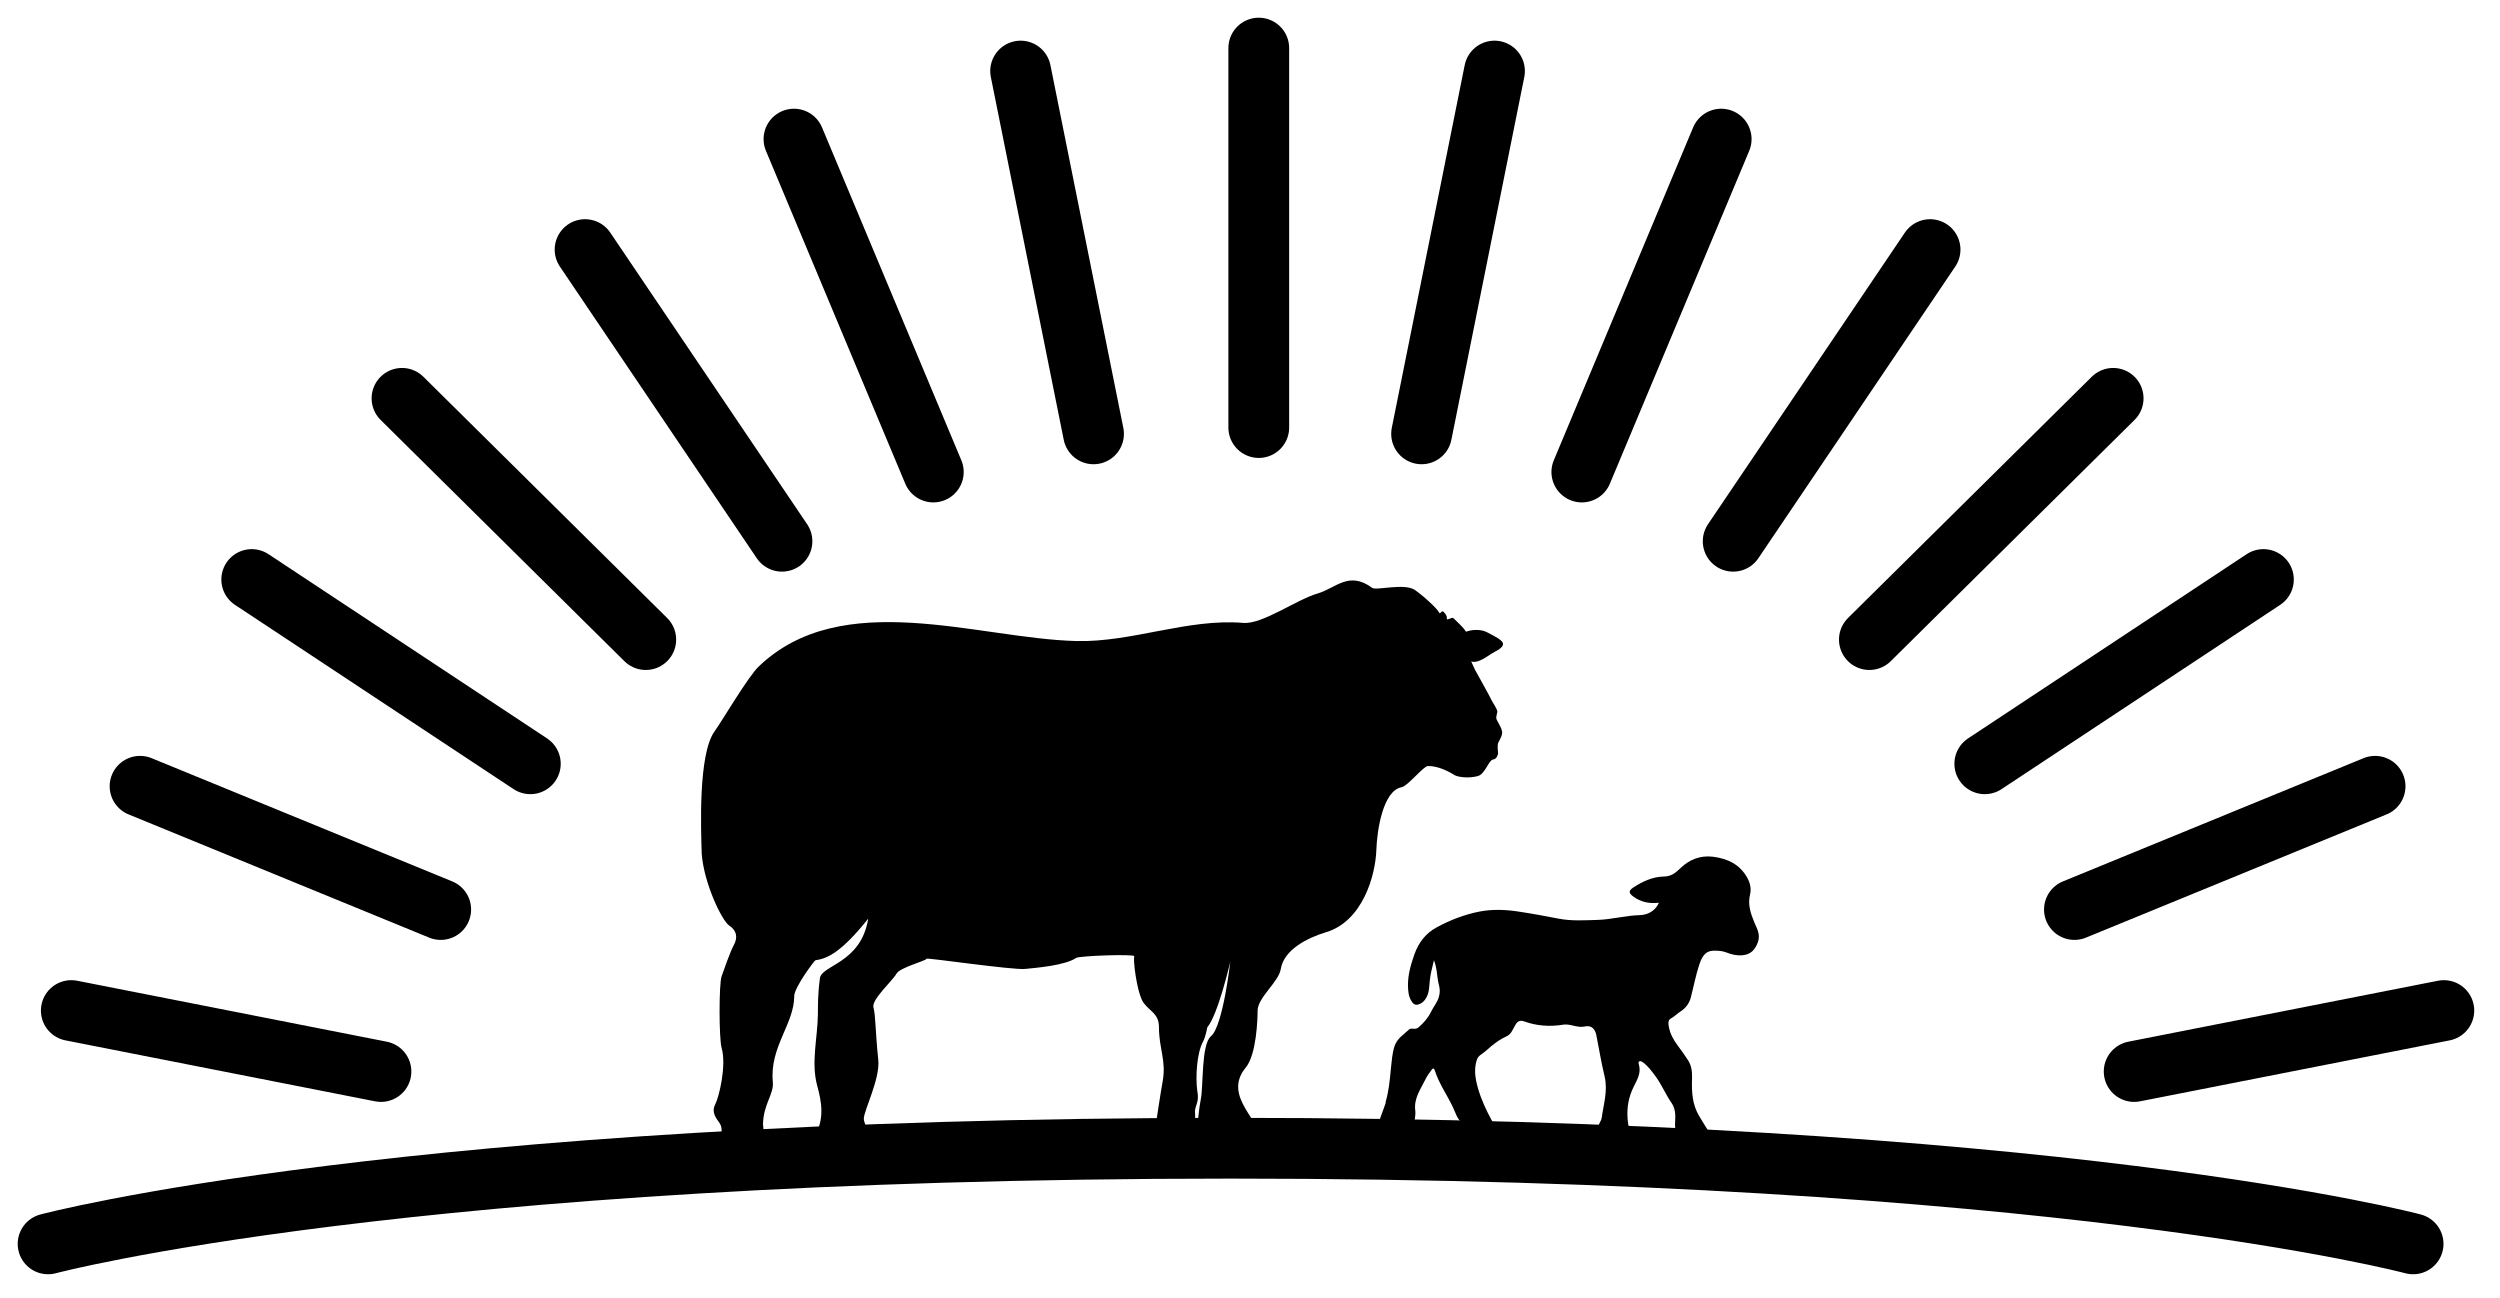 <?xml version="1.0" encoding="utf-8"?>
<svg xmlns="http://www.w3.org/2000/svg" fill="none" height="100%" overflow="visible" preserveAspectRatio="none" style="display: block;" viewBox="0 0 104 54" width="100%">
<g id="Frame 19810">
<path d="M52.365 2V17.786" id="Vector 15" stroke="#797B79" stroke-linecap="round" stroke-width="2.528" style="stroke:#797B79;stroke:color(display-p3 0.474 0.484 0.476);stroke-opacity:1;"/>
<path d="M87.907 16.571L77.766 26.607" id="Vector 22" stroke="#797B79" stroke-linecap="round" stroke-width="2.528" style="stroke:#797B79;stroke:color(display-p3 0.474 0.484 0.476);stroke-opacity:1;"/>
<path d="M71.601 5.787L65.804 19.636" id="Vector 15_2" stroke="#797B79" stroke-linecap="round" stroke-width="2.528" style="stroke:#797B79;stroke:color(display-p3 0.474 0.484 0.476);stroke-opacity:1;"/>
<path d="M98.804 32.709L86.296 37.836" id="Vector 22_2" stroke="#797B79" stroke-linecap="round" stroke-width="2.528" style="stroke:#797B79;stroke:color(display-p3 0.474 0.484 0.476);stroke-opacity:1;"/>
<path d="M101.664 42.039L88.781 44.575" id="Vector 20" stroke="#797B79" stroke-linecap="round" stroke-width="2.528" style="stroke:#797B79;stroke:color(display-p3 0.474 0.484 0.476);stroke-opacity:1;"/>
<path d="M80.291 10.383L72.1 22.516" id="Vector 22_3" stroke="#797B79" stroke-linecap="round" stroke-width="2.528" style="stroke:#797B79;stroke:color(display-p3 0.474 0.484 0.476);stroke-opacity:1;"/>
<path d="M62.171 2.956L59.138 18.048" id="Vector 15_3" stroke="#797B79" stroke-linecap="round" stroke-width="2.528" style="stroke:#797B79;stroke:color(display-p3 0.474 0.484 0.476);stroke-opacity:1;"/>
<path d="M94.158 24.108L82.567 31.773" id="Vector 22_4" stroke="#797B79" stroke-linecap="round" stroke-width="2.528" style="stroke:#797B79;stroke:color(display-p3 0.474 0.484 0.476);stroke-opacity:1;"/>
<path d="M16.723 16.571L26.864 26.607" id="Vector 28" stroke="#797B79" stroke-linecap="round" stroke-width="2.528" style="stroke:#797B79;stroke:color(display-p3 0.474 0.484 0.476);stroke-opacity:1;"/>
<path d="M33.029 5.787L38.826 19.636" id="Vector 29" stroke="#797B79" stroke-linecap="round" stroke-width="2.528" style="stroke:#797B79;stroke:color(display-p3 0.474 0.484 0.476);stroke-opacity:1;"/>
<path d="M5.826 32.709L18.334 37.836" id="Vector 30" stroke="#797B79" stroke-linecap="round" stroke-width="2.528" style="stroke:#797B79;stroke:color(display-p3 0.474 0.484 0.476);stroke-opacity:1;"/>
<path d="M2.966 42.039L15.848 44.575" id="Vector 31" stroke="#797B79" stroke-linecap="round" stroke-width="2.528" style="stroke:#797B79;stroke:color(display-p3 0.474 0.484 0.476);stroke-opacity:1;"/>
<path d="M24.339 10.383L32.53 22.516" id="Vector 32" stroke="#797B79" stroke-linecap="round" stroke-width="2.528" style="stroke:#797B79;stroke:color(display-p3 0.474 0.484 0.476);stroke-opacity:1;"/>
<path d="M42.458 2.956L45.491 18.048" id="Vector 33" stroke="#797B79" stroke-linecap="round" stroke-width="2.528" style="stroke:#797B79;stroke:color(display-p3 0.474 0.484 0.476);stroke-opacity:1;"/>
<path d="M10.472 24.108L22.062 31.773" id="Vector 34" stroke="#797B79" stroke-linecap="round" stroke-width="2.528" style="stroke:#797B79;stroke:color(display-p3 0.474 0.484 0.476);stroke-opacity:1;"/>
<path d="M2 51.745C2 51.745 16.856 47.766 51.192 47.766C85.529 47.766 100.385 51.745 100.385 51.745" id="Vector 35" stroke="#797B79" stroke-linecap="round" stroke-width="2.528" style="stroke:#797B79;stroke:color(display-p3 0.474 0.484 0.476);stroke-opacity:1;"/>
<path d="M62.256 29.918C62.223 29.831 62.273 29.721 62.289 29.618C62.306 29.514 62.062 29.175 62.04 29.11C62.018 29.046 61.389 27.913 61.358 27.859C61.358 27.857 61.356 27.856 61.356 27.854L61.202 27.515C61.508 27.627 61.927 27.243 62.184 27.114C62.574 26.919 62.556 26.779 62.487 26.694C62.419 26.608 62.302 26.529 61.876 26.31C61.45 26.091 60.986 26.28 60.986 26.28C60.848 26.061 60.642 25.902 60.465 25.716C60.404 25.652 60.158 25.85 60.188 25.72C60.209 25.631 60.12 25.521 60.052 25.453C59.965 25.366 59.912 25.594 59.861 25.473C59.806 25.345 59.294 24.851 58.868 24.549C58.428 24.238 57.255 24.582 57.079 24.453C56.109 23.736 55.57 24.47 54.81 24.69C53.929 24.946 52.512 25.979 51.724 25.913C49.407 25.718 47.075 26.73 44.765 26.667C40.666 26.559 35.027 24.4 31.56 27.729C31.115 28.157 30.038 29.991 29.724 30.428C29.04 31.378 29.16 34.498 29.192 35.529C29.292 36.77 30.036 38.307 30.337 38.505C30.637 38.702 30.709 38.985 30.523 39.323C30.381 39.581 30.129 40.303 30.018 40.616C29.906 40.936 29.906 43.203 30.021 43.602C30.227 44.31 29.922 45.611 29.751 45.948C29.579 46.285 29.802 46.523 29.938 46.726C30.157 47.05 29.82 47.512 30.191 47.877C30.232 47.918 30.281 47.94 30.322 47.952C30.363 47.964 30.38 48.006 30.361 48.042C30.305 48.148 30.223 48.341 30.297 48.439C30.405 48.58 30.619 48.56 30.619 48.56L31.185 48.544C31.185 48.544 31.189 48.544 31.191 48.544C31.232 48.547 31.714 48.578 31.901 48.544C32.009 48.525 32.057 48.416 32.08 48.321C32.091 48.269 32.16 48.255 32.194 48.297L32.295 48.423C32.306 48.437 32.321 48.445 32.337 48.447C32.42 48.457 32.67 48.475 32.685 48.299C32.702 48.104 31.748 47.62 31.748 46.828C31.74 46.814 31.738 46.798 31.741 46.783C31.748 45.948 32.199 45.516 32.15 45.016C32.007 43.555 33.04 42.601 33.04 41.436C33.04 41.073 33.907 39.92 33.925 39.946C34.411 39.882 35.014 39.607 36.118 38.214C35.817 40.104 34.126 40.145 34.106 40.72C34.015 41.4 34.03 41.83 34.024 42.213C34.007 43.215 33.734 44.204 33.997 45.171C34.179 45.84 34.31 46.514 33.891 47.297C33.882 47.401 34.225 47.605 34.359 47.705C34.586 47.875 34.8 48.112 34.931 48.189C35.062 48.266 35.602 48.198 35.759 48.069C35.916 47.94 36.02 47.725 36.082 47.803C36.143 47.88 36.246 47.837 36.351 47.734C36.444 47.642 36.31 47.388 36.279 47.333C36.275 47.326 36.27 47.32 36.263 47.315C36.174 47.243 35.926 46.67 35.934 46.541C35.933 46.203 36.62 44.88 36.536 44.084C36.409 42.882 36.431 42.26 36.335 41.906C36.248 41.583 37.128 40.803 37.29 40.51C37.438 40.242 38.498 39.984 38.55 39.882C38.573 39.837 42.138 40.359 42.645 40.308C43.138 40.258 44.303 40.163 44.768 39.85C44.904 39.759 47.206 39.681 47.184 39.779C47.162 39.878 47.184 40.15 47.206 40.325C47.228 40.499 47.35 41.426 47.583 41.731C47.853 42.087 48.213 42.175 48.213 42.734C48.213 43.629 48.522 44.114 48.368 44.979C48.25 45.643 48.152 46.339 48.036 47.084C48.007 47.27 47.916 47.519 47.923 47.605C47.931 47.691 48.05 47.806 48.116 47.806C48.182 47.806 48.254 47.963 48.377 48.063C48.501 48.163 48.938 48.363 49.134 48.406C49.321 48.447 49.481 48.468 49.86 48.386C49.892 48.379 49.914 48.348 49.91 48.316C49.901 48.235 49.896 48.17 49.896 48.17C49.896 48.17 49.975 48.334 49.998 48.363C50.019 48.392 50.338 48.356 50.367 48.284C50.396 48.213 49.889 47.495 49.874 47.367L49.806 46.982L50.276 47.268C50.276 47.268 50.242 47.583 50.289 47.62C50.356 47.672 50.411 47.717 50.422 47.732C50.447 47.77 50.42 48.043 50.41 48.136C50.408 48.158 50.417 48.18 50.435 48.193C50.488 48.233 50.63 48.306 50.969 48.316C51.407 48.33 51.858 48.046 51.919 48.007C51.924 48.004 51.929 48.001 51.933 48C51.995 47.979 52.423 47.823 52.459 47.547C52.573 46.673 50.809 45.636 51.823 44.411C52.275 43.865 52.316 42.362 52.316 42.049C52.316 41.495 53.197 40.851 53.281 40.308C53.409 39.51 54.393 39.01 55.156 38.783C56.702 38.323 57.222 36.388 57.256 35.362C57.284 34.532 57.531 32.895 58.307 32.748C58.568 32.699 59.21 31.874 59.397 31.868C59.775 31.855 60.196 32.05 60.508 32.243C60.658 32.335 61.12 32.384 61.476 32.285C61.785 32.2 61.93 31.62 62.108 31.598C62.268 31.579 62.311 31.394 62.318 31.356C62.319 31.351 62.319 31.347 62.319 31.342C62.314 31.212 62.274 30.989 62.339 30.872C62.575 30.456 62.466 30.423 62.466 30.357C62.466 30.291 62.289 30.008 62.255 29.92L62.256 29.918ZM49.951 45.74C49.882 46.07 49.811 46.83 49.801 46.951C49.8 46.962 49.802 46.973 49.806 46.982L49.874 47.367C49.774 47.22 49.746 46.98 49.722 46.861C49.671 46.604 49.737 46.533 49.715 46.332C49.693 46.132 49.744 46.075 49.802 45.861C49.86 45.647 49.824 45.51 49.802 45.339C49.733 44.799 49.784 43.809 50.049 43.324C50.158 43.124 50.223 42.738 50.223 42.738C50.678 42.194 51.18 40.005 51.18 40.005C51.18 40.005 50.878 42.691 50.377 43.106C49.965 43.447 50.068 45.187 49.951 45.74Z" fill="#797B79" id="Vector" style="fill:#797B79;fill:color(display-p3 0.474 0.484 0.476);fill-opacity:1;"/>
<path d="M57.636 45.862C57.775 45.398 57.818 44.926 57.861 44.453C57.896 44.144 57.913 43.835 58.008 43.534C58.112 43.199 58.398 43.036 58.623 42.821C58.71 42.743 58.874 42.855 59.004 42.743C59.229 42.554 59.419 42.331 59.541 42.073C59.636 41.876 59.783 41.713 59.852 41.489C59.913 41.292 59.904 41.129 59.852 40.948C59.774 40.639 59.792 40.312 59.653 39.943C59.575 40.269 59.506 40.519 59.48 40.785C59.454 41.017 59.463 41.257 59.35 41.472C59.29 41.584 59.212 41.696 59.099 41.747C58.961 41.816 58.839 41.842 58.727 41.661C58.588 41.446 58.58 41.249 58.571 40.991C58.571 40.527 58.692 40.123 58.839 39.702C59.013 39.213 59.307 38.826 59.766 38.577C60.337 38.268 60.943 38.036 61.575 37.916C62.086 37.821 62.614 37.838 63.134 37.916C63.705 38.001 64.268 38.105 64.839 38.216C65.376 38.319 65.921 38.285 66.458 38.268C67.047 38.251 67.609 38.087 68.207 38.07C68.527 38.062 68.848 37.916 69.012 37.555C68.614 37.598 68.259 37.529 67.947 37.297C67.748 37.151 67.739 37.056 67.947 36.919C68.328 36.67 68.752 36.472 69.211 36.464C69.531 36.464 69.713 36.3 69.912 36.111C70.285 35.751 70.735 35.579 71.254 35.639C71.869 35.716 72.388 35.957 72.7 36.541C72.813 36.756 72.856 36.979 72.804 37.203C72.7 37.623 72.821 37.984 72.977 38.362C73.09 38.629 73.246 38.878 73.124 39.204C73.012 39.505 72.839 39.702 72.501 39.737C72.267 39.763 72.042 39.711 71.826 39.625C71.653 39.556 71.479 39.548 71.298 39.548C70.986 39.548 70.822 39.737 70.7 40.098C70.544 40.562 70.458 41.034 70.337 41.498C70.276 41.738 70.12 41.945 69.904 42.082C69.765 42.168 69.661 42.288 69.514 42.365C69.376 42.434 69.402 42.597 69.428 42.735C69.48 43.01 69.618 43.259 69.783 43.482C69.938 43.688 70.086 43.895 70.224 44.109C70.371 44.341 70.397 44.59 70.389 44.865C70.371 45.407 70.389 45.939 70.692 46.438C71.012 46.97 71.341 47.494 71.696 48.001C71.757 48.096 71.878 48.19 71.696 48.293C71.679 48.302 71.67 48.345 71.67 48.353H70.666C70.666 48.353 70.64 48.336 70.622 48.328H70.648C70.319 48.19 70.276 47.889 70.086 47.735C69.722 47.434 69.661 47.03 69.687 46.635C69.705 46.352 69.687 46.102 69.54 45.888C69.289 45.527 69.125 45.115 68.856 44.754C68.7 44.548 68.553 44.341 68.337 44.187C68.216 44.101 68.138 44.152 68.172 44.264C68.285 44.625 68.112 44.908 67.965 45.2C67.523 46.085 67.696 46.944 68.025 47.812C68.086 47.975 68.389 48.113 68.138 48.345H67.09C67.09 48.345 67.064 48.319 67.047 48.31C67.047 48.31 67.047 48.31 67.047 48.302C66.891 48.147 66.865 47.915 66.744 47.752C66.562 47.503 66.458 47.254 66.475 46.944C66.475 46.773 66.605 46.661 66.631 46.498C66.709 45.931 66.891 45.381 66.752 44.779C66.614 44.212 66.519 43.628 66.406 43.053C66.363 42.847 66.233 42.632 65.93 42.701C65.783 42.735 65.636 42.709 65.48 42.675C65.35 42.64 65.177 42.606 65.055 42.623C64.484 42.718 63.93 42.683 63.393 42.486C63.194 42.417 63.09 42.529 63.012 42.683C62.917 42.855 62.856 43.044 62.631 43.13C62.536 43.173 62.424 43.242 62.328 43.302C62.138 43.431 61.956 43.585 61.783 43.74C61.67 43.843 61.506 43.903 61.445 44.066C61.342 44.359 61.35 44.651 61.402 44.934C61.593 45.879 62.095 46.687 62.571 47.511C62.683 47.7 62.848 47.855 62.96 48.044C63.021 48.139 63.056 48.25 63.056 48.353H61.913C61.913 48.353 61.852 48.293 61.826 48.267C61.809 48.25 61.783 48.224 61.748 48.207C61.748 48.207 61.731 48.199 61.722 48.19C61.696 48.173 61.67 48.156 61.636 48.139C61.489 48.053 61.333 47.958 61.238 47.838C61.013 47.554 60.917 47.211 60.857 46.858C60.857 46.807 60.857 46.738 60.822 46.712C60.606 46.541 60.554 46.291 60.441 46.06C60.199 45.544 59.861 45.08 59.688 44.53C59.645 44.41 59.601 44.444 59.549 44.513C59.454 44.642 59.359 44.771 59.29 44.917C59.09 45.321 58.813 45.699 58.874 46.188C58.9 46.42 58.839 46.652 58.779 46.876C58.675 47.254 58.536 47.623 58.675 48.027C58.71 48.139 58.727 48.25 58.727 48.362H57.766C57.74 48.199 57.653 48.001 57.532 47.898C57.29 47.7 57.324 47.443 57.307 47.211C57.272 46.73 57.515 46.3 57.653 45.853L57.636 45.862Z" fill="#797B79" id="Vector_2" style="fill:#797B79;fill:color(display-p3 0.474 0.484 0.476);fill-opacity:1;"/>
</g>
</svg>